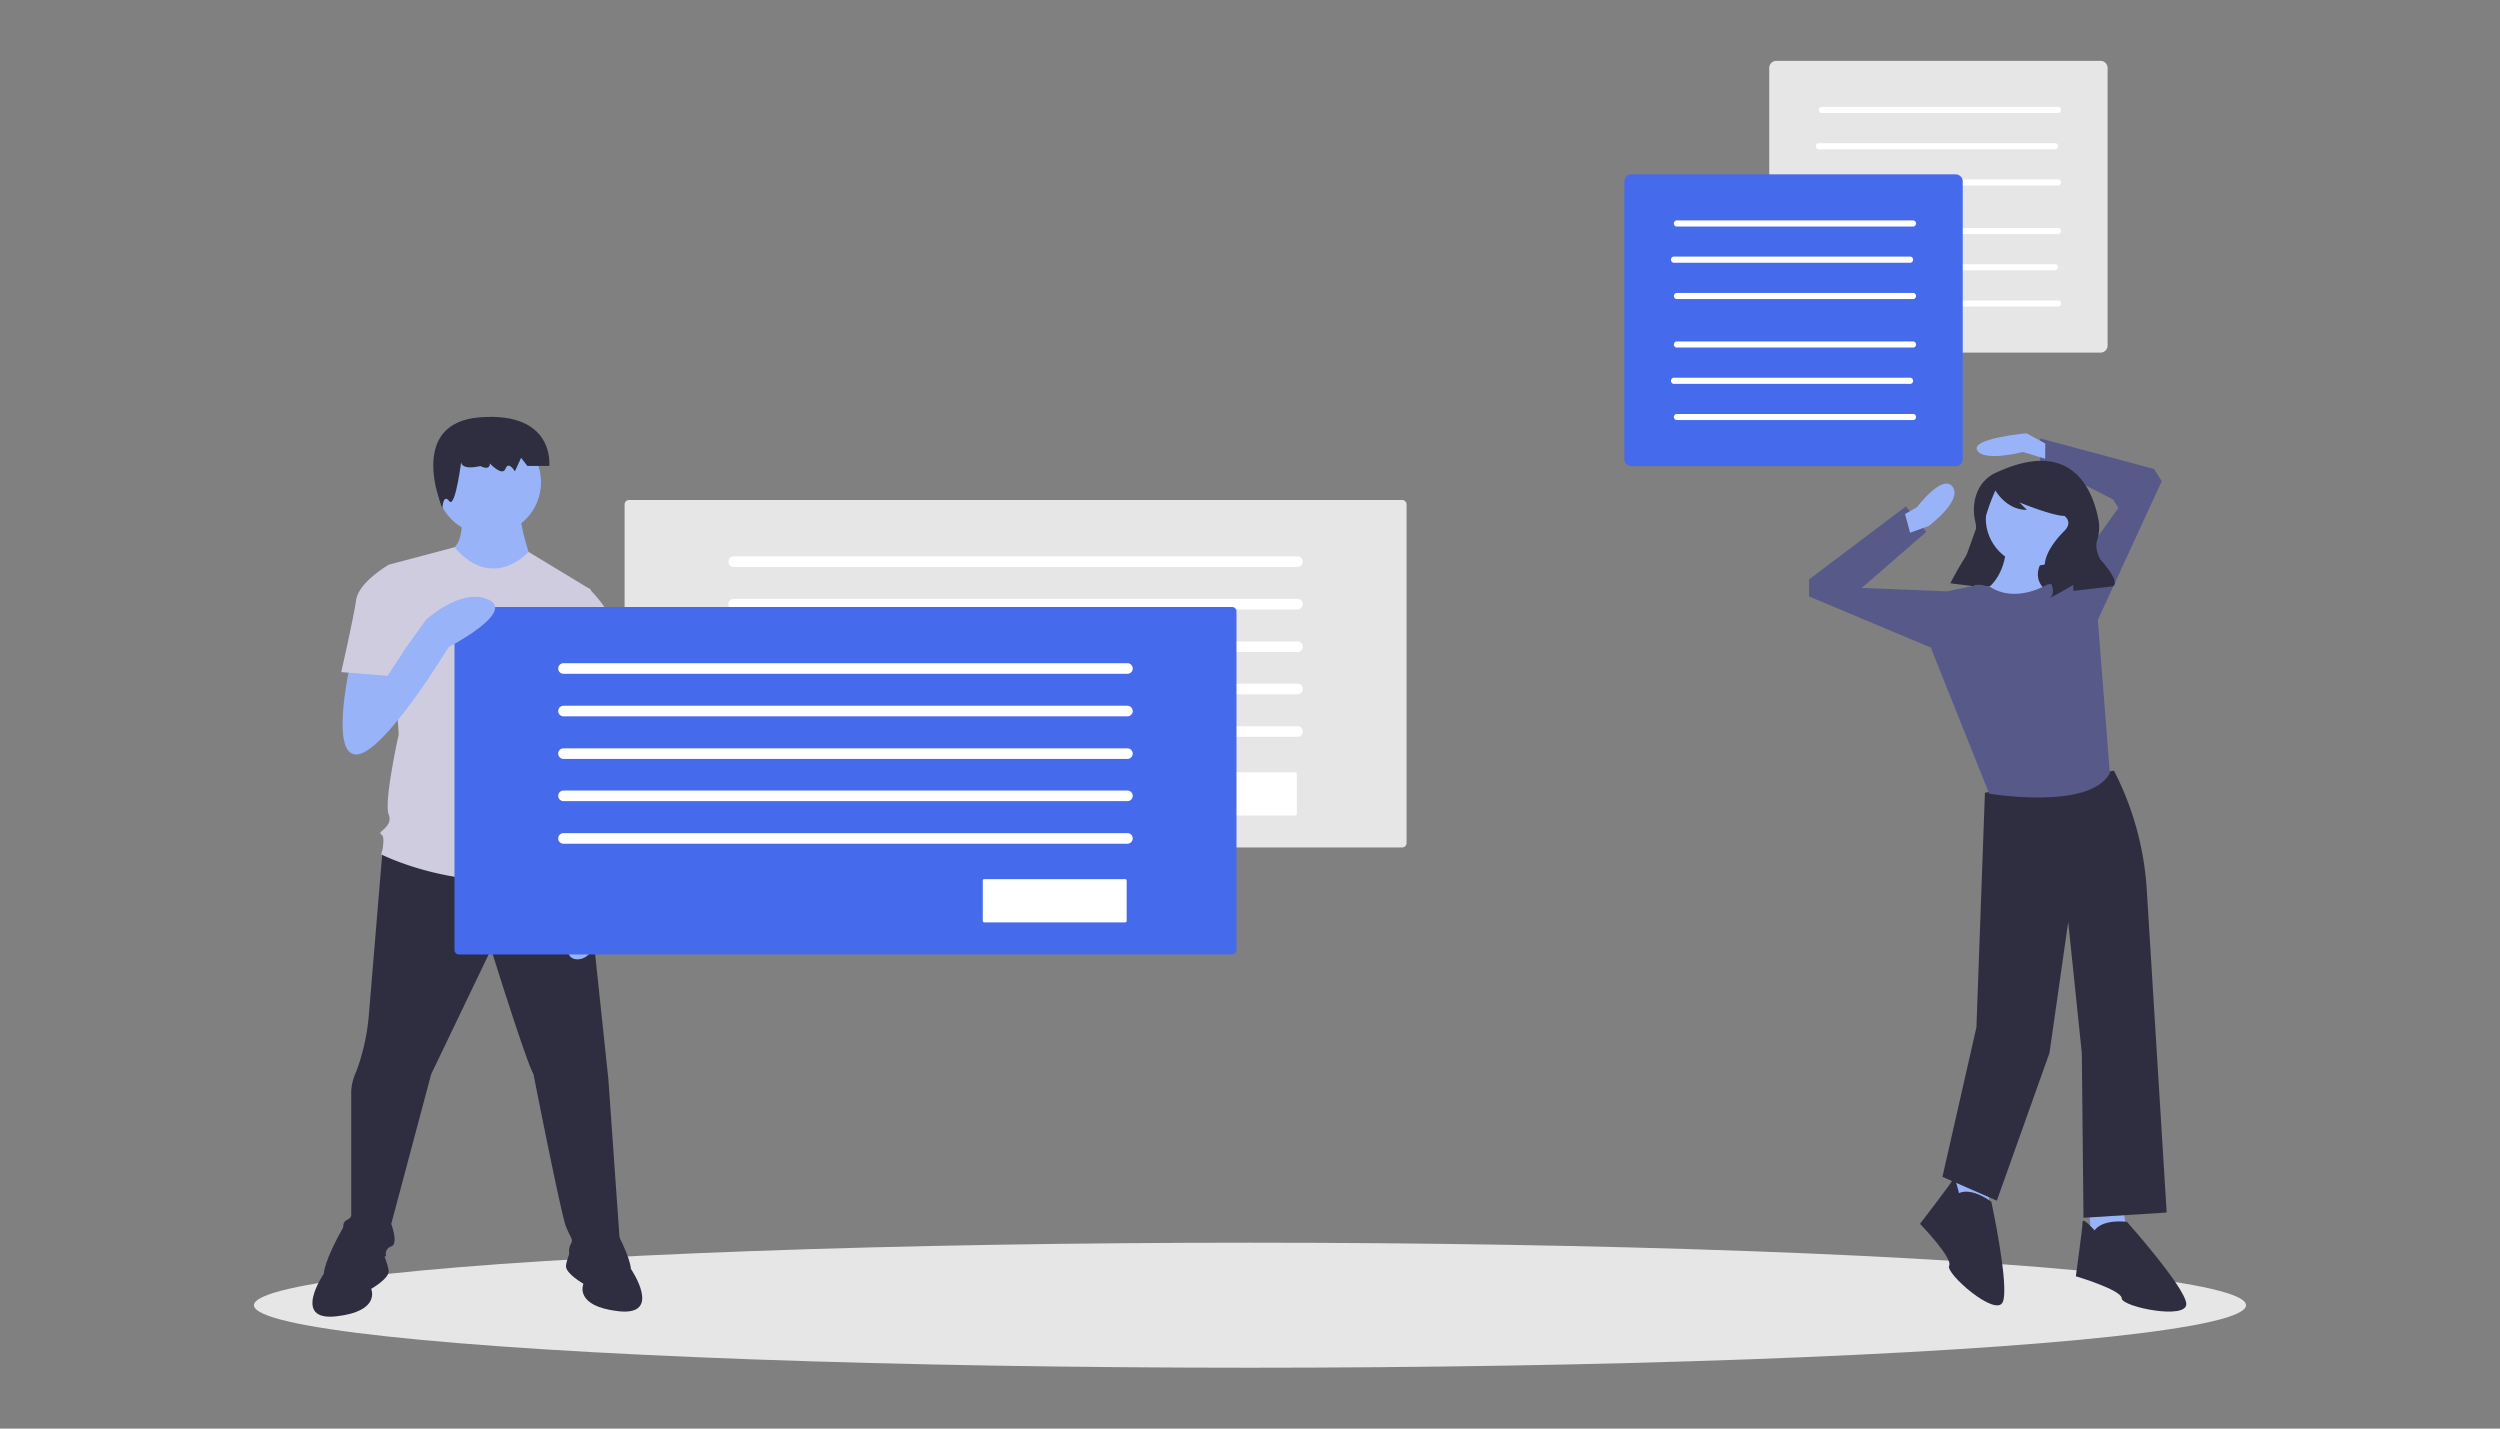 <svg id="Layer_1" data-name="Layer 1" xmlns="http://www.w3.org/2000/svg" viewBox="0 0 945 540"><rect x="0" y="0" width="945" height="540" fill="#808080" stroke="none"/><defs><style>.cls-1{fill:none;}.cls-2{fill:#e6e6e6;}.cls-3{fill:#fff;}.cls-4{fill:#456aeb;}.cls-5{fill:#98b3f7;}.cls-6{fill:#2f2e41;}.cls-7{fill:#575a89;}.cls-8{fill:#cfcce0;}</style></defs><rect class="cls-1" width="945" height="540"/><ellipse class="cls-2" cx="472.5" cy="493.37" rx="376.5" ry="23.63"/><path class="cls-2" d="M671.45,23a2.68,2.68,0,0,0-2.68,2.68V130.62a2.68,2.68,0,0,0,2.68,2.67H794a2.68,2.68,0,0,0,2.67-2.67V25.68A2.68,2.68,0,0,0,794,23Z"/><path class="cls-3" d="M688.45,86.16a1.18,1.18,0,0,0-.92,1.39,1.16,1.16,0,0,0,.92.92h89.67a1.18,1.18,0,0,0,.92-1.39,1.2,1.2,0,0,0-.92-.92Z"/><path class="cls-3" d="M687.34,99.87a1.17,1.17,0,0,0,0,2.3H777a1.17,1.17,0,0,0,0-2.3Z"/><path class="cls-3" d="M688.45,113.57a1.18,1.18,0,0,0-.92,1.39,1.16,1.16,0,0,0,.92.92h89.67a1.18,1.18,0,0,0,.92-1.39,1.2,1.2,0,0,0-.92-.92Z"/><path class="cls-3" d="M688.45,40.41a1.18,1.18,0,0,0-.92,1.39,1.16,1.16,0,0,0,.92.92h89.67a1.18,1.18,0,0,0,.92-1.39,1.2,1.2,0,0,0-.92-.92Z"/><path class="cls-3" d="M687.34,54.12a1.18,1.18,0,0,0-.92,1.39,1.2,1.2,0,0,0,.92.92H777a1.19,1.19,0,0,0,.92-1.39,1.18,1.18,0,0,0-.92-.92Z"/><path class="cls-3" d="M688.45,67.82a1.18,1.18,0,0,0-.92,1.39,1.16,1.16,0,0,0,.92.92h89.67a1.18,1.18,0,0,0,.92-1.39,1.2,1.2,0,0,0-.92-.92Z"/><path class="cls-4" d="M616.66,65.91A2.69,2.69,0,0,0,614,68.59V173.53a2.68,2.68,0,0,0,2.68,2.67H739.23a2.68,2.68,0,0,0,2.68-2.67V68.59a2.68,2.68,0,0,0-2.68-2.68Z"/><path class="cls-3" d="M633.66,129.07a1.18,1.18,0,0,0,0,2.31h89.67a1.18,1.18,0,0,0,0-2.31Z"/><path class="cls-3" d="M632.56,142.78a1.18,1.18,0,0,0,0,2.31h89.67a1.18,1.18,0,0,0,0-2.31Z"/><path class="cls-3" d="M633.66,156.48a1.18,1.18,0,0,0,0,2.31h89.67a1.18,1.18,0,0,0,0-2.31Z"/><path class="cls-3" d="M633.66,83.32a1.18,1.18,0,0,0,0,2.31h89.67a1.18,1.18,0,0,0,0-2.31Z"/><path class="cls-3" d="M632.56,97a1.18,1.18,0,0,0,0,2.31h89.67a1.18,1.18,0,0,0,0-2.31Z"/><path class="cls-3" d="M633.66,110.73a1.18,1.18,0,0,0,0,2.31h89.67a1.18,1.18,0,0,0,0-2.31Z"/><polygon class="cls-5" points="789.81 457.38 790.45 469.58 803.95 468.3 802.66 456.09 789.81 457.38"/><polygon class="cls-5" points="737.77 443.24 738.42 455.45 751.91 454.16 750.62 441.96 737.77 443.24"/><path class="cls-6" d="M799.13,291.31l-48.83,8.35-3.21,88.65-12.85,56.54,20.56,9L774.71,398l7.07-49.47L786.92,398l.64,62.32L819,458.34l-7.52-122a113.57,113.57,0,0,0-12.39-45Z"/><path class="cls-6" d="M791.74,465.08s-4.5-5.14-4.5-3.21-2.57,20.56-2.57,20.56S802,487.57,802,490.78s25.05,8.35,24.41,1.93S804,461.87,804,461.87,795,460.59,791.74,465.08Z"/><path class="cls-6" d="M740.48,451s-1.37-6.69-2.32-5-12.39,16.61-12.39,16.61,12.54,13,11,15.83,17.65,19.64,20.27,13.74-4.31-37.92-4.31-37.92S745.5,448.71,740.48,451Z"/><polygon class="cls-6" points="739.5 220.49 775.07 223.89 786.92 191.58 752.87 183.38 739.5 220.49"/><circle class="cls-5" cx="768.61" cy="195.91" r="17.99"/><path class="cls-5" d="M758.33,206.83s0,12.2-9.63,17.34,23.12,10.92,23.12,10.92L775,224.17s-9.64-4.49-1.29-14.77Z"/><path class="cls-7" d="M773.75,221s-11.77,7.29-21.62.75l-4.08-.75-12.2,2.57-5.78,21.84L751.91,300s37.9,6.42,45.61-7.71L793,234.45l-12.2-14.77Z"/><polygon class="cls-7" points="779.53 221.6 800.73 192.05 798.81 188.84 771.18 174.71 771.18 165.71 814.22 177.27 817.14 181.89 791.74 237.02 779.53 221.6"/><polygon class="cls-7" points="737.13 224.17 735.85 223.53 703.73 222.25 728.14 201.04 720.43 191.41 683.81 219.03 683.81 225.46 735.85 247.3 737.13 224.17"/><path class="cls-5" d="M720.11,194.3l4.49-2.57s9.64-12.85,13.5-7.71-9,14.78-9,14.78L722,201.37Z"/><path class="cls-5" d="M773.11,167.64,766,163.78s-21.2,1.93-18.63,6.43,17.35.64,17.35.64l8.35,2.57Z"/><path class="cls-6" d="M754.8,178.54s-8.26,2.76-8.67,13.63a19.14,19.14,0,0,0,.57,5.16c.46,2,.76,6.21-2.84,11.75a116.8,116.8,0,0,0-6.6,11.35l0,.06,9.07,1.13,1.93-15a74.81,74.81,0,0,1,5.94-21.1l.07-.14s4,7.36,11.9,7.36l-2.84-2.83s12.47,5.1,17,5.1c0,0,3.4,2.27,0,5.67s-10.2,11.33-6.24,17.57.57,7.93.57,7.93l6.23-3.4,2.84-1.7v2.27l14.73-1.7s4-.57-4.53-10.2c0,0-2.24-3.74-1.26-7a16.36,16.36,0,0,0,.62-7.61C791.36,186.21,783.89,165.09,754.8,178.54Z"/><path class="cls-2" d="M237.78,189a1.69,1.69,0,0,0-1.68,1.67v128a1.69,1.69,0,0,0,1.68,1.67H530a1.68,1.68,0,0,0,1.68-1.67v-128A1.68,1.68,0,0,0,530,189Z"/><path class="cls-3" d="M490.47,214.29H277.33a2,2,0,0,1-2-2,2,2,0,0,1,2-2H490.47a2,2,0,1,1,0,4Z"/><path class="cls-3" d="M490.47,230.38H277.33a2,2,0,0,1,0-4H490.47a2,2,0,1,1,0,4Z"/><path class="cls-3" d="M490.47,246.47H277.33a2,2,0,1,1,0-4H490.47a2,2,0,0,1,0,4Z"/><path class="cls-3" d="M490.47,262.43H277.33a2,2,0,0,1,0-4H490.47a2,2,0,1,1,0,4Z"/><path class="cls-3" d="M490.47,278.52H277.33a2,2,0,1,1,0-4H490.47a2,2,0,1,1,0,4Z"/><path class="cls-3" d="M436.37,291.91a.56.56,0,0,0-.57.57V307.7a.56.56,0,0,0,.57.57h53.25a.57.57,0,0,0,.57-.57V292.48a.57.57,0,0,0-.57-.57Z"/><path class="cls-6" d="M144.71,320.12s-4.4,52.86-5.34,64.18a80.48,80.48,0,0,1-4.72,20.77,19.56,19.56,0,0,0-1.89,7.55v48.14s-3.77,0-2.83,3.77,1.89,10.39,1.89,10.39H146a2.92,2.92,0,0,1,1.89-3.78c2.83-.94,0-8.49,0-8.49L163,406l22.65-47.19s13.21,42.47,16,47.19c0,0,10.38,52.86,12.27,57.58s2.83,4.72,1.88,6.61-.94,3.77,0,4.72,18.88,0,18.88,0l-4.72-67-8.49-80.23-43.42-13.21Z"/><path class="cls-6" d="M142.2,467.37s-4.72-17-12.27-3.78-7.55,17.93-7.55,17.93-12.27,17.94,4.72,16.05,13.21-10.38,13.21-10.38,6.61-3.78,6.61-6.61S142.2,467.37,142.2,467.37Z"/><path class="cls-6" d="M218.66,465.48s4.72-17,12.27-3.78,7.55,17.94,7.55,17.94,12.27,17.93-4.72,16-13.22-10.38-13.22-10.38-6.6-3.78-6.6-6.61S218.66,465.48,218.66,465.48Z"/><path class="cls-5" d="M174.29,192.7s1.89,12.27-3.77,15.1,12.27,13.21,17,13.21,13.21-9.44,13.21-9.44-4.72-14.15-3.77-17Z"/><circle class="cls-5" cx="184.68" cy="182.31" r="19.82"/><path class="cls-8" d="M223.38,222.9l-23.6-14.29s-13.43,15.24-27.95-1.75l-24.91,6.6,3.78,64.19s-5.67,25.48-3.78,30.2-4.72,6.61-2.83,7.55,0,7.55,0,7.55,36.81,18.88,77.4,4.72l-3.78-12.27a9.89,9.89,0,0,0-1.89-9.44s3.78-5.66-.94-10.38c0,0,1.89-8.5-2.83-12.27l-.94-13.21,2.83-6.61Z"/><path class="cls-6" d="M174.53,173.11s-2.36,5.12,7.09,3.07c0,0,3.55,2,3.55-1,0,0,4.72,5.11,5.9,2s3.55,1,3.55,1l2.36-5.12,2.37,3.07h8.27s2.36-20.46-26-18.41-14.41,34.46-14.41,34.46.23-5.82,2.6-2.75S174.53,173.11,174.53,173.11Z"/><path class="cls-5" d="M231.87,260.66l.94,19.82s3.78,36.81-3.77,52.85v8.5s-1.89,21.71-11.33,20.77,2.83-31.15,2.83-31.15l-1.88-41.53-1.89-23.6Z"/><path class="cls-8" d="M213,223.85l9.42-1.53a46,46,0,0,1,13.24,24.18c2.83,15.1,3.77,17.93,3.77,17.93l-22.65,5.67L204.5,246.5Z"/><path class="cls-4" d="M173.47,229.44a1.67,1.67,0,0,0-1.67,1.67v128a1.67,1.67,0,0,0,1.67,1.67H465.71a1.68,1.68,0,0,0,1.68-1.67v-128a1.68,1.68,0,0,0-1.68-1.67Z"/><path class="cls-3" d="M426.17,254.69H213a2,2,0,0,1,0-4H426.17a2,2,0,0,1,0,4Z"/><path class="cls-3" d="M426.17,270.78H213a2,2,0,0,1,0-4H426.17a2,2,0,1,1,0,4Z"/><path class="cls-3" d="M426.17,286.87H213a2,2,0,1,1,0-4H426.17a2,2,0,0,1,2,2,2,2,0,0,1-2,2Z"/><path class="cls-3" d="M426.17,302.83H213a2,2,0,0,1,0-4H426.17a2,2,0,0,1,0,4Z"/><path class="cls-3" d="M426.17,318.92H213a2,2,0,0,1,0-4H426.17a2,2,0,0,1,0,4Z"/><path class="cls-3" d="M372.06,332.3a.58.58,0,0,0-.57.58V348.1a.56.56,0,0,0,.57.57h53.25a.57.57,0,0,0,.57-.57V332.88a.59.59,0,0,0-.57-.58Z"/><path class="cls-5" d="M132.76,249.33s-8.49,35.87,1.89,35.87,34.92-40.59,34.92-40.59,25.49-13.21,15.11-17.93-23.6,7.55-23.6,7.55L145.83,255.4l-.8-10.79Z"/><path class="cls-8" d="M152.58,219.13l-5.66-5.67s-11.33,6.61-12.27,13.22S129,254.05,129,254.05l17.46,1.42,5.66-8.5Z"/></svg>